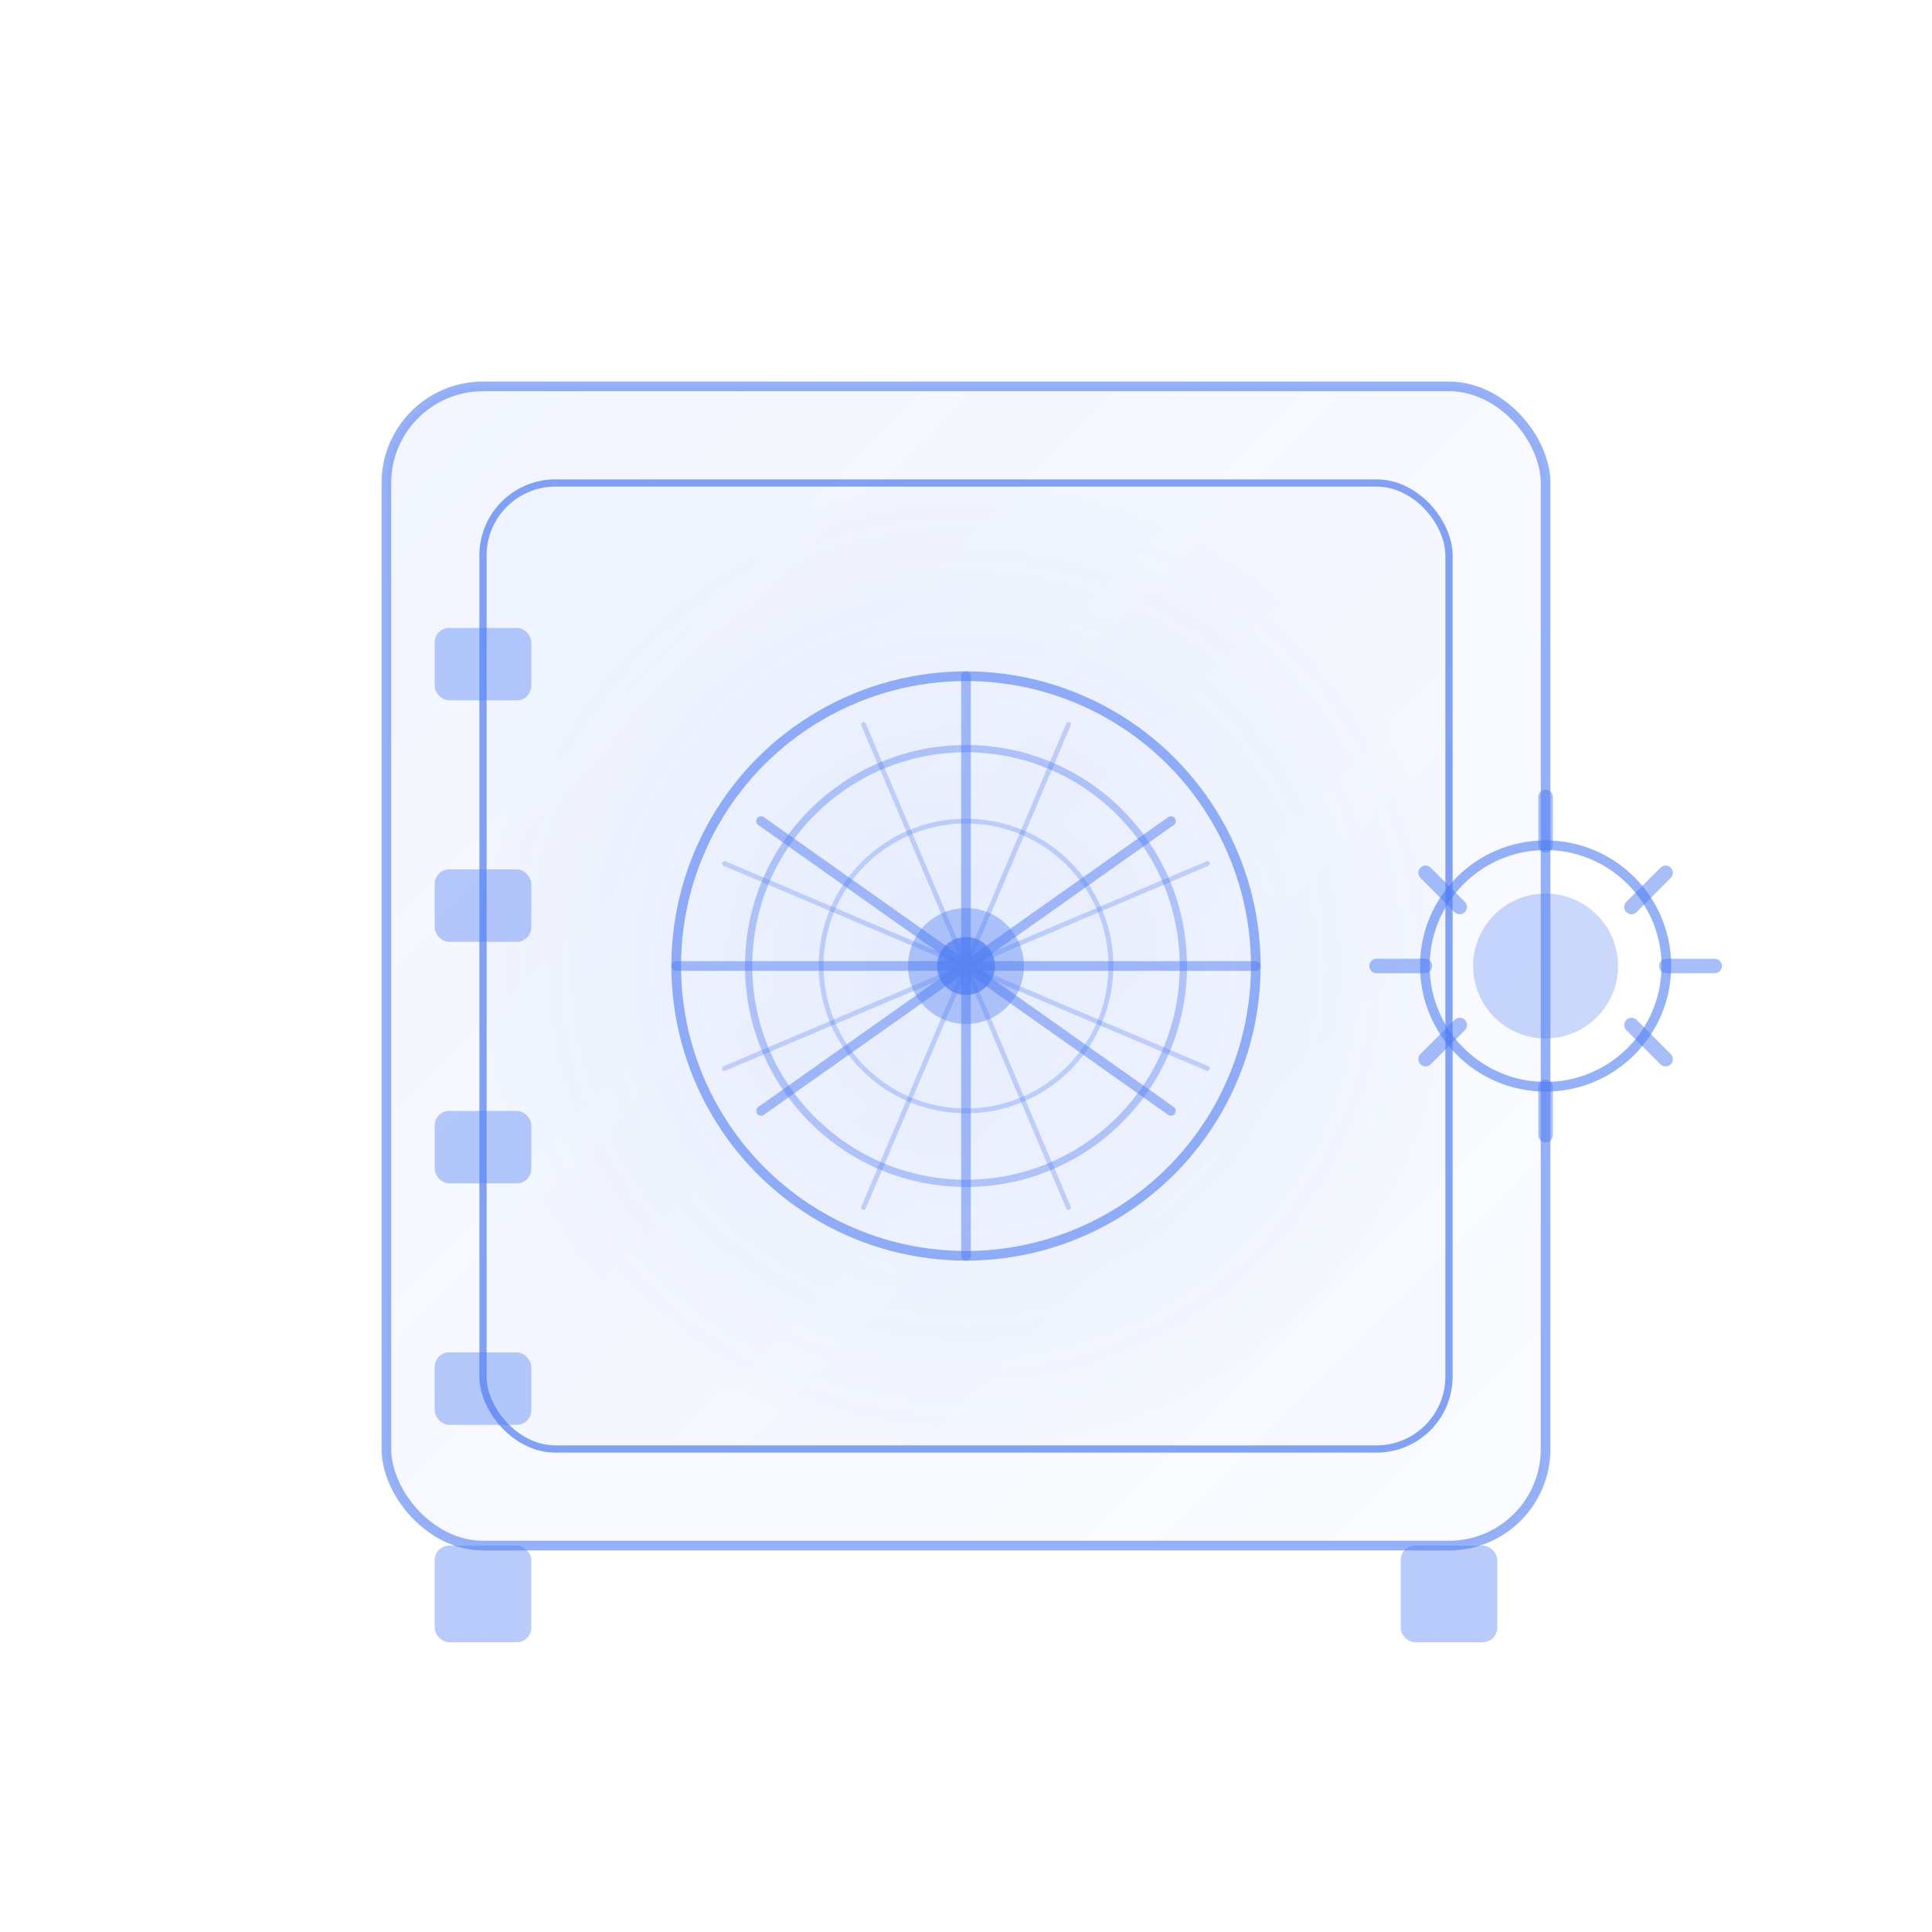 <svg viewBox="0 0 400 400" xmlns="http://www.w3.org/2000/svg">
  <defs>
    <!-- Light theme gradients -->
    <radialGradient id="safeGradientLight" cx="50%" cy="50%" r="50%">
      <stop offset="0%" style="stop-color:#4F7DF3;stop-opacity:0.15" />
      <stop offset="60%" style="stop-color:#4F7DF3;stop-opacity:0.08" />
      <stop offset="100%" style="stop-color:#4F7DF3;stop-opacity:0.03" />
    </radialGradient>
    
    <linearGradient id="safeBodyLight" x1="0%" y1="0%" x2="100%" y2="100%">
      <stop offset="0%" style="stop-color:#4F7DF3;stop-opacity:0.12" />
      <stop offset="50%" style="stop-color:#4F7DF3;stop-opacity:0.08" />
      <stop offset="100%" style="stop-color:#4F7DF3;stop-opacity:0.05" />
    </linearGradient>
    
    <!-- Dark theme gradients -->
    <radialGradient id="safeGradientDark" cx="50%" cy="50%" r="50%">
      <stop offset="0%" style="stop-color:#4F7DF3;stop-opacity:0.25" />
      <stop offset="60%" style="stop-color:#4F7DF3;stop-opacity:0.15" />
      <stop offset="100%" style="stop-color:#4F7DF3;stop-opacity:0.08" />
    </radialGradient>
    
    <linearGradient id="safeBodyDark" x1="0%" y1="0%" x2="100%" y2="100%">
      <stop offset="0%" style="stop-color:#4F7DF3;stop-opacity:0.2" />
      <stop offset="50%" style="stop-color:#4F7DF3;stop-opacity:0.15" />
      <stop offset="100%" style="stop-color:#4F7DF3;stop-opacity:0.1" />
    </linearGradient>

    <!-- Wheel spokes pattern -->
    <g id="wheelSpokes">
      <circle cx="200" cy="200" r="60" fill="none" stroke="#4F7DF3" stroke-width="2" opacity="0.6"/>
      <circle cx="200" cy="200" r="45" fill="none" stroke="#4F7DF3" stroke-width="1.5" opacity="0.4"/>
      <circle cx="200" cy="200" r="30" fill="none" stroke="#4F7DF3" stroke-width="1" opacity="0.3"/>
      
      <!-- Main spokes -->
      <g stroke="#4F7DF3" stroke-width="2" opacity="0.5" stroke-linecap="round">
        <line x1="200" y1="200" x2="200" y2="140" />
        <line x1="200" y1="200" x2="242.43" y2="170" />
        <line x1="200" y1="200" x2="260" y2="200" />
        <line x1="200" y1="200" x2="242.43" y2="230" />
        <line x1="200" y1="200" x2="200" y2="260" />
        <line x1="200" y1="200" x2="157.57" y2="230" />
        <line x1="200" y1="200" x2="140" y2="200" />
        <line x1="200" y1="200" x2="157.57" y2="170" />
      </g>
      
      <!-- Secondary spokes -->
      <g stroke="#4F7DF3" stroke-width="1" opacity="0.3" stroke-linecap="round">
        <line x1="200" y1="200" x2="221.21" y2="150" />
        <line x1="200" y1="200" x2="250" y2="178.79" />
        <line x1="200" y1="200" x2="250" y2="221.21" />
        <line x1="200" y1="200" x2="221.21" y2="250" />
        <line x1="200" y1="200" x2="178.79" y2="250" />
        <line x1="200" y1="200" x2="150" y2="221.21" />
        <line x1="200" y1="200" x2="150" y2="178.79" />
        <line x1="200" y1="200" x2="178.79" y2="150" />
      </g>
      
      <!-- Hub -->
      <circle cx="200" cy="200" r="12" fill="#4F7DF3" opacity="0.4"/>
      <circle cx="200" cy="200" r="6" fill="#4F7DF3" opacity="0.7"/>
    </g>
  </defs>
  
  <!-- Safe/Vault Body - Light Theme -->
  <g class="light-mode">
    <!-- Main safe body -->
    <rect x="80" y="80" width="240" height="240" rx="20" ry="20" 
          fill="url(#safeBodyLight)" stroke="#4F7DF3" stroke-width="2" opacity="0.6"/>
    
    <!-- Safe door -->
    <rect x="100" y="100" width="200" height="200" rx="15" ry="15" 
          fill="url(#safeGradientLight)" stroke="#4F7DF3" stroke-width="1.5" opacity="0.7"/>
    
    <!-- Door hinges -->
    <rect x="90" y="130" width="20" height="15" rx="3" fill="#4F7DF3" opacity="0.4"/>
    <rect x="90" y="180" width="20" height="15" rx="3" fill="#4F7DF3" opacity="0.4"/>
    <rect x="90" y="230" width="20" height="15" rx="3" fill="#4F7DF3" opacity="0.4"/>
    <rect x="90" y="280" width="20" height="15" rx="3" fill="#4F7DF3" opacity="0.4"/>
    
    <!-- Safe handle/lock mechanism -->
    <circle cx="320" cy="200" r="25" fill="none" stroke="#4F7DF3" stroke-width="2" opacity="0.6"/>
    <circle cx="320" cy="200" r="15" fill="#4F7DF3" opacity="0.3"/>
    
    <!-- Lock spokes/handles -->
    <g stroke="#4F7DF3" stroke-width="3" opacity="0.5" stroke-linecap="round">
      <line x1="320" y1="175" x2="320" y2="165" />
      <line x1="337.78" y1="187.78" x2="344.85" y2="180.71" />
      <line x1="345" y1="200" x2="355" y2="200" />
      <line x1="337.78" y1="212.22" x2="344.85" y2="219.29" />
      <line x1="320" y1="225" x2="320" y2="235" />
      <line x1="302.22" y1="212.22" x2="295.15" y2="219.29" />
      <line x1="295" y1="200" x2="285" y2="200" />
      <line x1="302.22" y1="187.78" x2="295.15" y2="180.71" />
    </g>
    
    <!-- Bike wheel inside safe -->
    <use href="#wheelSpokes" />
    
    <!-- Safe legs/base -->
    <rect x="90" y="320" width="20" height="20" rx="3" fill="#4F7DF3" opacity="0.4"/>
    <rect x="290" y="320" width="20" height="20" rx="3" fill="#4F7DF3" opacity="0.4"/>
  </g>
  
  <!-- Safe/Vault Body - Dark Theme -->
  <g class="dark-mode">
    <!-- Main safe body -->
    <rect x="80" y="80" width="240" height="240" rx="20" ry="20" 
          fill="url(#safeBodyDark)" stroke="#4F7DF3" stroke-width="2" opacity="0.8"/>
    
    <!-- Safe door -->
    <rect x="100" y="100" width="200" height="200" rx="15" ry="15" 
          fill="url(#safeGradientDark)" stroke="#4F7DF3" stroke-width="1.5" opacity="0.9"/>
    
    <!-- Door hinges -->
    <rect x="90" y="130" width="20" height="15" rx="3" fill="#4F7DF3" opacity="0.6"/>
    <rect x="90" y="180" width="20" height="15" rx="3" fill="#4F7DF3" opacity="0.6"/>
    <rect x="90" y="230" width="20" height="15" rx="3" fill="#4F7DF3" opacity="0.6"/>
    <rect x="90" y="280" width="20" height="15" rx="3" fill="#4F7DF3" opacity="0.6"/>
    
    <!-- Safe handle/lock mechanism -->
    <circle cx="320" cy="200" r="25" fill="none" stroke="#4F7DF3" stroke-width="2" opacity="0.8"/>
    <circle cx="320" cy="200" r="15" fill="#4F7DF3" opacity="0.5"/>
    
    <!-- Lock spokes/handles -->
    <g stroke="#4F7DF3" stroke-width="3" opacity="0.7" stroke-linecap="round">
      <line x1="320" y1="175" x2="320" y2="165" />
      <line x1="337.78" y1="187.78" x2="344.85" y2="180.71" />
      <line x1="345" y1="200" x2="355" y2="200" />
      <line x1="337.78" y1="212.22" x2="344.85" y2="219.29" />
      <line x1="320" y1="225" x2="320" y2="235" />
      <line x1="302.22" y1="212.22" x2="295.15" y2="219.29" />
      <line x1="295" y1="200" x2="285" y2="200" />
      <line x1="302.22" y1="187.78" x2="295.15" y2="180.71" />
    </g>
    
    <!-- Bike wheel inside safe -->
    <use href="#wheelSpokes" />
    
    <!-- Safe legs/base -->
    <rect x="90" y="320" width="20" height="20" rx="3" fill="#4F7DF3" opacity="0.6"/>
    <rect x="290" y="320" width="20" height="20" rx="3" fill="#4F7DF3" opacity="0.6"/>
  </g>
  
  <style>
    .light-mode { display: block; }
    .dark-mode { display: none; }
    
    @media (prefers-color-scheme: dark) {
      .light-mode { display: none; }
      .dark-mode { display: block; }
    }
    
    [data-theme="dark"] .light-mode { display: none; }
    [data-theme="dark"] .dark-mode { display: block; }
    [data-theme="light"] .light-mode { display: block; }
    [data-theme="light"] .dark-mode { display: none; }
  </style>
</svg>